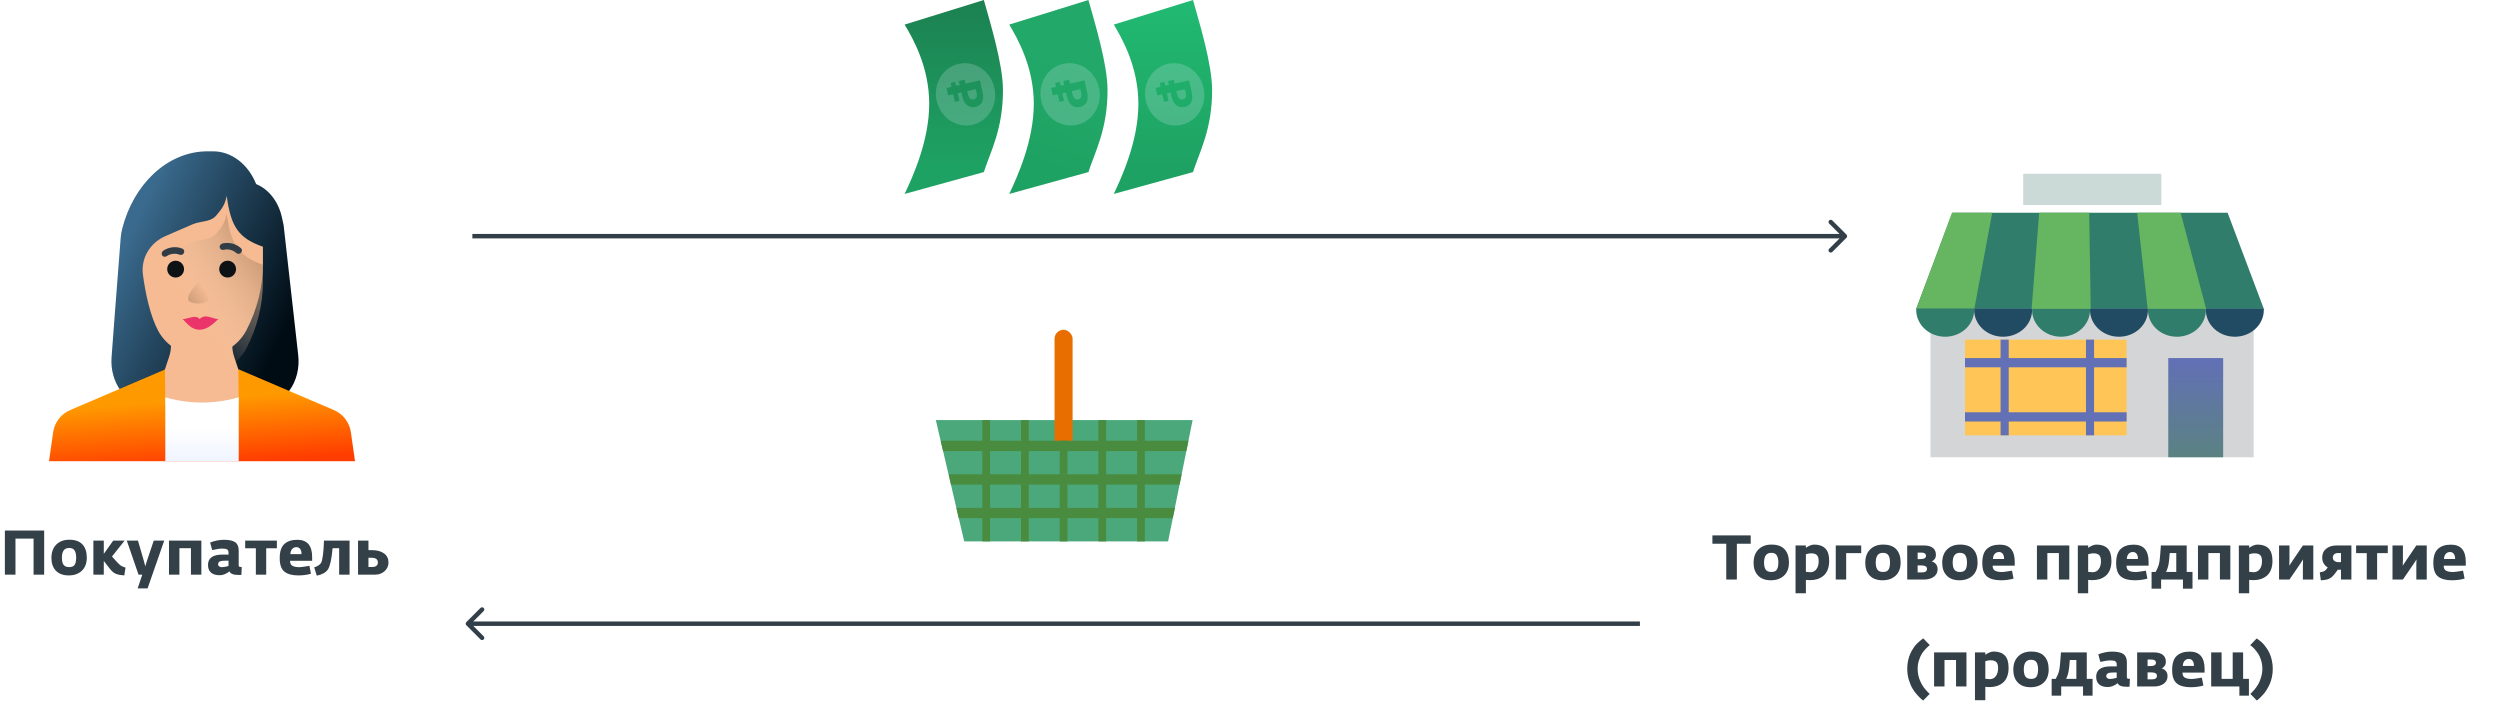 <?xml version="1.0" encoding="UTF-8"?> <svg xmlns="http://www.w3.org/2000/svg" width="561" height="163" viewBox="0 0 561 163" fill="none"> <path d="M210 94.269L267.622 94.269L262.12 121.487H216.37L210 94.269Z" fill="#4AA87B"></path> <rect x="236.639" y="74" width="4.054" height="27.218" rx="2.027" fill="#E86E00"></rect> <path d="M211.081 98.902H266.685L266.219 101.219H211.63L211.081 98.902Z" fill="#498C3F"></path> <path d="M212.896 106.43H265.163L264.699 108.746H213.41L212.896 106.43Z" fill="#498C3F"></path> <path d="M214.601 113.959H263.643L263.16 116.275H215.146L214.601 113.959Z" fill="#498C3F"></path> <rect x="220.424" y="94.269" width="1.737" height="27.218" fill="#498C3F"></rect> <rect x="229.111" y="94.269" width="1.737" height="27.218" fill="#498C3F"></rect> <rect x="237.798" y="98.901" width="1.737" height="22.585" fill="#498C3F"></rect> <rect x="246.484" y="94.269" width="1.737" height="27.218" fill="#498C3F"></rect> <rect x="255.171" y="94.269" width="1.737" height="27.218" fill="#498C3F"></rect> <rect x="433.193" y="69.478" width="72.526" height="33.129" fill="#D4D5D7"></rect> <rect x="440.947" y="76.209" width="36.263" height="21.482" fill="#FFC657"></rect> <rect x="440.947" y="80.351" width="36.263" height="2.071" fill="#6270B6"></rect> <rect x="440.947" y="92.515" width="36.263" height="2.071" fill="#6270B6"></rect> <rect x="448.93" y="76.209" width="1.825" height="21.482" fill="#6270B6"></rect> <rect x="468.088" y="76.209" width="1.825" height="21.482" fill="#6270B6"></rect> <rect x="486.561" y="80.351" width="12.316" height="22.259" fill="url(#paint0_linear)"></rect> <path d="M438.125 47.739H499.875L508 69.299H430L438.125 47.739Z" fill="#307D6B"></path> <path d="M447.053 47.739L443.041 69.299H430L438.025 47.739H447.053Z" fill="#66B560"></path> <path fill-rule="evenodd" clip-rule="evenodd" d="M443.01 69.232C443.003 69.343 443 69.454 443 69.566C443 72.878 445.91 75.562 449.5 75.562C453.09 75.562 456 72.878 456 69.566C456 69.454 455.997 69.343 455.99 69.232L443.01 69.232Z" fill="#214B62"></path> <path fill-rule="evenodd" clip-rule="evenodd" d="M469.01 69.232C469.003 69.343 469 69.454 469 69.566C469 72.878 471.91 75.562 475.5 75.562C479.09 75.562 482 72.878 482 69.566C482 69.454 481.996 69.343 481.99 69.232L469.01 69.232Z" fill="#214B62"></path> <path fill-rule="evenodd" clip-rule="evenodd" d="M495.01 69.232C495.003 69.343 495 69.454 495 69.566C495 72.878 497.91 75.562 501.5 75.562C505.089 75.562 508 72.878 508 69.566C508 69.454 507.996 69.343 507.99 69.232L495.01 69.232Z" fill="#214B62"></path> <path fill-rule="evenodd" clip-rule="evenodd" d="M430.01 69.232C430.003 69.343 430 69.454 430 69.566C430 72.878 432.91 75.562 436.5 75.562C440.09 75.562 443 72.878 443 69.566C443 69.454 442.997 69.343 442.99 69.232L430.01 69.232Z" fill="#307D6B"></path> <path fill-rule="evenodd" clip-rule="evenodd" d="M456.01 69.232C456.003 69.343 456 69.454 456 69.566C456 72.878 458.91 75.562 462.5 75.562C466.09 75.562 469 72.878 469 69.566C469 69.454 468.996 69.343 468.99 69.232L456.01 69.232Z" fill="#307D6B"></path> <path fill-rule="evenodd" clip-rule="evenodd" d="M482.01 69.232C482.003 69.343 482 69.454 482 69.566C482 72.878 484.91 75.562 488.5 75.562C492.09 75.562 495 72.878 495 69.566C495 69.454 494.996 69.343 494.99 69.232L482.01 69.232Z" fill="#307D6B"></path> <path d="M469.158 69.298H455.895L457.595 47.738H468.818L469.158 69.298Z" fill="#66B560"></path> <path d="M481.933 69.298H495.052L489.334 47.738H479.579L481.933 69.298Z" fill="#66B560"></path> <rect x="454" y="39" width="31" height="7" fill="#CBDAD6"></rect> <path d="M387.372 130.045V122.009H384.264V120.147H392.86V122.009H389.752V130.045H387.372ZM397.381 130.213C396.139 130.213 395.183 129.863 394.511 129.163C393.839 128.463 393.503 127.506 393.503 126.293C393.503 125.033 393.862 124.039 394.581 123.311C395.309 122.574 396.284 122.205 397.507 122.205C398.832 122.205 399.817 122.555 400.461 123.255C401.114 123.955 401.441 124.944 401.441 126.223C401.441 127.492 401.067 128.477 400.321 129.177C399.574 129.868 398.594 130.213 397.381 130.213ZM396.219 127.819C396.471 128.174 396.895 128.351 397.493 128.351C398.09 128.351 398.501 128.174 398.725 127.819C398.949 127.464 399.061 126.932 399.061 126.223C399.061 125.532 398.944 125 398.711 124.627C398.477 124.244 398.062 124.053 397.465 124.053C396.391 124.053 395.855 124.781 395.855 126.237C395.855 126.937 395.976 127.464 396.219 127.819ZM402.919 133.125V122.401H405.243V122.947C405.439 122.779 405.714 122.616 406.069 122.457C406.433 122.289 406.773 122.205 407.091 122.205C408.192 122.205 409.027 122.494 409.597 123.073C410.175 123.642 410.465 124.576 410.465 125.873C410.465 126.638 410.348 127.31 410.115 127.889C409.881 128.458 409.559 128.906 409.149 129.233C408.738 129.56 408.285 129.802 407.791 129.961C407.296 130.11 406.759 130.185 406.181 130.185C406.041 130.185 405.859 130.176 405.635 130.157C405.411 130.138 405.28 130.129 405.243 130.129V133.125H402.919ZM406.237 128.407C406.815 128.407 407.273 128.178 407.609 127.721C407.945 127.264 408.113 126.671 408.113 125.943C408.113 125.28 407.977 124.818 407.707 124.557C407.436 124.296 406.997 124.165 406.391 124.165C406.045 124.165 405.663 124.235 405.243 124.375V128.323C405.691 128.379 406.022 128.407 406.237 128.407ZM411.942 130.045V122.401H417.654V124.123H414.28V130.045H411.942ZM422.441 130.213C421.2 130.213 420.243 129.863 419.571 129.163C418.899 128.463 418.563 127.506 418.563 126.293C418.563 125.033 418.923 124.039 419.641 123.311C420.369 122.574 421.345 122.205 422.567 122.205C423.893 122.205 424.877 122.555 425.521 123.255C426.175 123.955 426.501 124.944 426.501 126.223C426.501 127.492 426.128 128.477 425.381 129.177C424.635 129.868 423.655 130.213 422.441 130.213ZM421.279 127.819C421.531 128.174 421.956 128.351 422.553 128.351C423.151 128.351 423.561 128.174 423.785 127.819C424.009 127.464 424.121 126.932 424.121 126.223C424.121 125.532 424.005 125 423.771 124.627C423.538 124.244 423.123 124.053 422.525 124.053C421.452 124.053 420.915 124.781 420.915 126.237C420.915 126.937 421.037 127.464 421.279 127.819ZM427.979 130.045V122.401H431.773C432.604 122.401 433.253 122.578 433.719 122.933C434.186 123.288 434.419 123.81 434.419 124.501C434.419 124.874 434.326 125.192 434.139 125.453C433.953 125.705 433.729 125.887 433.467 125.999C433.794 126.055 434.097 126.232 434.377 126.531C434.657 126.83 434.797 127.231 434.797 127.735C434.797 128.454 434.513 129.018 433.943 129.429C433.383 129.84 432.66 130.045 431.773 130.045H427.979ZM430.317 128.449H431.269C432.035 128.449 432.417 128.188 432.417 127.665C432.417 127.376 432.31 127.175 432.095 127.063C431.89 126.951 431.587 126.89 431.185 126.881H430.317V128.449ZM430.317 125.467H430.905C431.764 125.467 432.193 125.224 432.193 124.739C432.193 124.244 431.829 123.997 431.101 123.997H430.317V125.467ZM439.709 130.213C438.467 130.213 437.511 129.863 436.839 129.163C436.167 128.463 435.831 127.506 435.831 126.293C435.831 125.033 436.19 124.039 436.909 123.311C437.637 122.574 438.612 122.205 439.835 122.205C441.16 122.205 442.145 122.555 442.789 123.255C443.442 123.955 443.769 124.944 443.769 126.223C443.769 127.492 443.395 128.477 442.649 129.177C441.902 129.868 440.922 130.213 439.709 130.213ZM438.547 127.819C438.799 128.174 439.223 128.351 439.821 128.351C440.418 128.351 440.829 128.174 441.053 127.819C441.277 127.464 441.389 126.932 441.389 126.223C441.389 125.532 441.272 125 441.039 124.627C440.805 124.244 440.39 124.053 439.793 124.053C438.719 124.053 438.183 124.781 438.183 126.237C438.183 126.937 438.304 127.464 438.547 127.819ZM448.971 130.213C447.608 130.213 446.577 129.928 445.877 129.359C445.177 128.79 444.827 127.782 444.827 126.335C444.827 124.86 445.172 123.806 445.863 123.171C446.554 122.536 447.524 122.219 448.775 122.219C450.996 122.219 452.107 123.512 452.107 126.097V126.937H447.151C447.142 127.488 447.324 127.866 447.697 128.071C448.07 128.267 448.607 128.365 449.307 128.365C449.596 128.365 450.324 128.262 451.491 128.057L451.841 129.835C450.982 130.087 450.026 130.213 448.971 130.213ZM447.221 125.439H449.713C449.732 124.963 449.638 124.585 449.433 124.305C449.237 124.016 448.952 123.871 448.579 123.871C448.178 123.871 447.856 124.011 447.613 124.291C447.37 124.562 447.24 124.944 447.221 125.439ZM457.087 130.045V122.401H464.353V130.045H462.015V124.109H459.425V130.045H457.087ZM466.261 133.125V122.401H468.585V122.947C468.781 122.779 469.056 122.616 469.411 122.457C469.775 122.289 470.115 122.205 470.433 122.205C471.534 122.205 472.369 122.494 472.939 123.073C473.517 123.642 473.807 124.576 473.807 125.873C473.807 126.638 473.69 127.31 473.457 127.889C473.223 128.458 472.901 128.906 472.491 129.233C472.08 129.56 471.627 129.802 471.133 129.961C470.638 130.11 470.101 130.185 469.523 130.185C469.383 130.185 469.201 130.176 468.977 130.157C468.753 130.138 468.622 130.129 468.585 130.129V133.125H466.261ZM469.579 128.407C470.157 128.407 470.615 128.178 470.951 127.721C471.287 127.264 471.455 126.671 471.455 125.943C471.455 125.28 471.319 124.818 471.049 124.557C470.778 124.296 470.339 124.165 469.733 124.165C469.387 124.165 469.005 124.235 468.585 124.375V128.323C469.033 128.379 469.364 128.407 469.579 128.407ZM479.008 130.213C477.645 130.213 476.614 129.928 475.914 129.359C475.214 128.79 474.864 127.782 474.864 126.335C474.864 124.86 475.209 123.806 475.9 123.171C476.591 122.536 477.561 122.219 478.812 122.219C481.033 122.219 482.144 123.512 482.144 126.097V126.937H477.188C477.179 127.488 477.361 127.866 477.734 128.071C478.107 128.267 478.644 128.365 479.344 128.365C479.633 128.365 480.361 128.262 481.528 128.057L481.878 129.835C481.019 130.087 480.063 130.213 479.008 130.213ZM477.258 125.439H479.75C479.769 124.963 479.675 124.585 479.47 124.305C479.274 124.016 478.989 123.871 478.616 123.871C478.215 123.871 477.893 124.011 477.65 124.291C477.407 124.562 477.277 124.944 477.258 125.439ZM482.812 132.103V128.337H483.722C483.974 127.88 484.161 127.488 484.282 127.161C484.413 126.834 484.515 126.438 484.59 125.971C484.674 125.439 484.777 124.249 484.898 122.401H490.694V128.337H491.996V132.103H489.854V130.045H484.954V132.103H482.812ZM486.06 128.337H488.356V124.109H486.886C486.802 125.266 486.718 126.078 486.634 126.545C486.522 127.198 486.331 127.796 486.06 128.337ZM493.222 130.045V122.401H500.488V130.045H498.15V124.109H495.56V130.045H493.222ZM502.395 133.125V122.401H504.719V122.947C504.915 122.779 505.191 122.616 505.545 122.457C505.909 122.289 506.25 122.205 506.567 122.205C507.669 122.205 508.504 122.494 509.073 123.073C509.652 123.642 509.941 124.576 509.941 125.873C509.941 126.638 509.825 127.31 509.591 127.889C509.358 128.458 509.036 128.906 508.625 129.233C508.215 129.56 507.762 129.802 507.267 129.961C506.773 130.11 506.236 130.185 505.657 130.185C505.517 130.185 505.335 130.176 505.111 130.157C504.887 130.138 504.757 130.129 504.719 130.129V133.125H502.395ZM505.713 128.407C506.292 128.407 506.749 128.178 507.085 127.721C507.421 127.264 507.589 126.671 507.589 125.943C507.589 125.28 507.454 124.818 507.183 124.557C506.913 124.296 506.474 124.165 505.867 124.165C505.522 124.165 505.139 124.235 504.719 124.375V128.323C505.167 128.379 505.499 128.407 505.713 128.407ZM511.419 130.045V122.401H513.757V125.733L513.715 126.937L514.513 125.733L516.767 122.401H519.105V130.045H516.767V126.755L516.809 125.537L516.011 126.755L513.757 130.045H511.419ZM520.793 130.213L520.555 128.435C520.583 128.426 520.671 128.407 520.821 128.379C520.97 128.351 521.054 128.337 521.073 128.337C521.101 128.328 521.171 128.309 521.283 128.281C521.404 128.244 521.479 128.211 521.507 128.183C521.544 128.155 521.605 128.118 521.689 128.071C521.773 128.024 521.843 127.968 521.899 127.903C521.964 127.838 522.029 127.763 522.095 127.679C522.169 127.595 522.253 127.474 522.347 127.315C521.983 127.128 521.684 126.844 521.451 126.461C521.217 126.069 521.101 125.626 521.101 125.131C521.101 124.263 521.404 123.591 522.011 123.115C522.617 122.639 523.392 122.401 524.335 122.401H527.653V130.045H525.315V127.847H524.601L523.943 128.729C523.504 129.317 523.047 129.709 522.571 129.905C522.095 130.092 521.502 130.194 520.793 130.213ZM524.713 126.139H525.315V124.109H524.587C524.26 124.109 523.994 124.202 523.789 124.389C523.583 124.576 523.481 124.823 523.481 125.131C523.481 125.439 523.602 125.686 523.845 125.873C524.097 126.05 524.386 126.139 524.713 126.139ZM531.101 130.045V124.123H528.707V122.401H535.819V124.123H533.425V130.045H531.101ZM536.876 130.045V122.401H539.214V125.733L539.172 126.937L539.97 125.733L542.224 122.401H544.562V130.045H542.224V126.755L542.266 125.537L541.468 126.755L539.214 130.045H536.876ZM550.184 130.213C548.821 130.213 547.79 129.928 547.09 129.359C546.39 128.79 546.04 127.782 546.04 126.335C546.04 124.86 546.385 123.806 547.076 123.171C547.766 122.536 548.737 122.219 549.988 122.219C552.209 122.219 553.32 123.512 553.32 126.097V126.937H548.364C548.354 127.488 548.536 127.866 548.91 128.071C549.283 128.267 549.82 128.365 550.52 128.365C550.809 128.365 551.537 128.262 552.704 128.057L553.054 129.835C552.195 130.087 551.238 130.213 550.184 130.213ZM548.434 125.439H550.926C550.944 124.963 550.851 124.585 550.646 124.305C550.45 124.016 550.165 123.871 549.792 123.871C549.39 123.871 549.068 124.011 548.826 124.291C548.583 124.562 548.452 124.944 548.434 125.439ZM431.568 157.195C431.474 157.13 431.344 157.032 431.176 156.901C431.017 156.78 430.732 156.495 430.322 156.047C429.911 155.608 429.547 155.132 429.23 154.619C428.912 154.115 428.623 153.452 428.362 152.631C428.11 151.81 427.984 150.956 427.984 150.069C427.984 149.416 428.049 148.79 428.18 148.193C428.31 147.586 428.483 147.064 428.698 146.625C428.912 146.177 429.146 145.762 429.398 145.379C429.659 144.996 429.916 144.679 430.168 144.427C430.429 144.175 430.667 143.96 430.882 143.783C431.096 143.596 431.269 143.461 431.4 143.377L431.596 143.265L433.052 144.777C432.977 144.824 432.879 144.894 432.758 144.987C432.636 145.08 432.417 145.295 432.1 145.631C431.792 145.958 431.516 146.308 431.274 146.681C431.031 147.054 430.812 147.549 430.616 148.165C430.42 148.772 430.322 149.402 430.322 150.055C430.322 150.54 430.368 151.021 430.462 151.497C430.564 151.964 430.695 152.379 430.854 152.743C431.012 153.107 431.19 153.452 431.386 153.779C431.582 154.096 431.773 154.367 431.96 154.591C432.156 154.824 432.333 155.025 432.492 155.193C432.65 155.37 432.781 155.501 432.884 155.585L433.024 155.697L431.568 157.195ZM434.009 154.045V146.401H441.275V154.045H438.937V148.109H436.347V154.045H434.009ZM443.182 157.125V146.401H445.506V146.947C445.702 146.779 445.978 146.616 446.332 146.457C446.696 146.289 447.037 146.205 447.354 146.205C448.456 146.205 449.291 146.494 449.86 147.073C450.439 147.642 450.728 148.576 450.728 149.873C450.728 150.638 450.612 151.31 450.378 151.889C450.145 152.458 449.823 152.906 449.412 153.233C449.002 153.56 448.549 153.802 448.054 153.961C447.56 154.11 447.023 154.185 446.444 154.185C446.304 154.185 446.122 154.176 445.898 154.157C445.674 154.138 445.544 154.129 445.506 154.129V157.125H443.182ZM446.5 152.407C447.079 152.407 447.536 152.178 447.872 151.721C448.208 151.264 448.376 150.671 448.376 149.943C448.376 149.28 448.241 148.818 447.97 148.557C447.7 148.296 447.261 148.165 446.654 148.165C446.309 148.165 445.926 148.235 445.506 148.375V152.323C445.954 152.379 446.286 152.407 446.5 152.407ZM455.664 154.213C454.423 154.213 453.466 153.863 452.794 153.163C452.122 152.463 451.786 151.506 451.786 150.293C451.786 149.033 452.145 148.039 452.864 147.311C453.592 146.574 454.567 146.205 455.79 146.205C457.115 146.205 458.1 146.555 458.744 147.255C459.397 147.955 459.724 148.944 459.724 150.223C459.724 151.492 459.351 152.477 458.604 153.177C457.857 153.868 456.877 154.213 455.664 154.213ZM454.502 151.819C454.754 152.174 455.179 152.351 455.776 152.351C456.373 152.351 456.784 152.174 457.008 151.819C457.232 151.464 457.344 150.932 457.344 150.223C457.344 149.532 457.227 149 456.994 148.627C456.761 148.244 456.345 148.053 455.748 148.053C454.675 148.053 454.138 148.781 454.138 150.237C454.138 150.937 454.259 151.464 454.502 151.819ZM460.39 156.103V152.337H461.3C461.552 151.88 461.739 151.488 461.86 151.161C461.991 150.834 462.093 150.438 462.168 149.971C462.252 149.439 462.355 148.249 462.476 146.401H468.272V152.337H469.574V156.103H467.432V154.045H462.532V156.103H460.39ZM463.638 152.337H465.934V148.109H464.464C464.38 149.266 464.296 150.078 464.212 150.545C464.1 151.198 463.909 151.796 463.638 152.337ZM473.012 154.171C472.162 154.171 471.509 153.975 471.052 153.583C470.604 153.191 470.38 152.617 470.38 151.861C470.38 150.312 471.472 149.537 473.656 149.537H474.986V149.061C474.986 148.734 474.878 148.51 474.664 148.389C474.449 148.258 474.094 148.193 473.6 148.193C473.03 148.193 472.27 148.305 471.318 148.529L470.856 146.835C471.92 146.424 472.951 146.219 473.95 146.219C475.135 146.219 475.984 146.406 476.498 146.779C477.011 147.143 477.268 147.754 477.268 148.613V152.015C477.268 152.136 477.324 152.22 477.436 152.267C477.548 152.304 477.72 152.328 477.954 152.337L477.87 154.101C477.748 154.11 477.566 154.115 477.324 154.115C476.092 154.115 475.387 153.844 475.21 153.303C474.463 153.882 473.73 154.171 473.012 154.171ZM473.502 152.365C473.856 152.365 474.351 152.276 474.986 152.099V150.895L473.838 150.923C473.044 150.942 472.648 151.208 472.648 151.721C472.648 151.926 472.732 152.085 472.9 152.197C473.068 152.309 473.268 152.365 473.502 152.365ZM479.577 154.045V146.401H483.371C484.202 146.401 484.85 146.578 485.317 146.933C485.784 147.288 486.017 147.81 486.017 148.501C486.017 148.874 485.924 149.192 485.737 149.453C485.55 149.705 485.326 149.887 485.065 149.999C485.392 150.055 485.695 150.232 485.975 150.531C486.255 150.83 486.395 151.231 486.395 151.735C486.395 152.454 486.11 153.018 485.541 153.429C484.981 153.84 484.258 154.045 483.371 154.045H479.577ZM481.915 152.449H482.867C483.632 152.449 484.015 152.188 484.015 151.665C484.015 151.376 483.908 151.175 483.693 151.063C483.488 150.951 483.184 150.89 482.783 150.881H481.915V152.449ZM481.915 149.467H482.503C483.362 149.467 483.791 149.224 483.791 148.739C483.791 148.244 483.427 147.997 482.699 147.997H481.915V149.467ZM491.572 154.213C490.21 154.213 489.178 153.928 488.478 153.359C487.778 152.79 487.428 151.782 487.428 150.335C487.428 148.86 487.774 147.806 488.464 147.171C489.155 146.536 490.126 146.219 491.376 146.219C493.598 146.219 494.708 147.512 494.708 150.097V150.937H489.752C489.743 151.488 489.925 151.866 490.298 152.071C490.672 152.267 491.208 152.365 491.908 152.365C492.198 152.365 492.926 152.262 494.092 152.057L494.442 153.835C493.584 154.087 492.627 154.213 491.572 154.213ZM489.822 149.439H492.314C492.333 148.963 492.24 148.585 492.034 148.305C491.838 148.016 491.554 147.871 491.18 147.871C490.779 147.871 490.457 148.011 490.214 148.291C489.972 148.562 489.841 148.944 489.822 149.439ZM502.516 156.103V154.045H496.188V146.401H498.526V152.337H501.018V146.401H503.356V152.337H504.658V156.103H502.516ZM506.427 157.195L504.971 155.697C505.046 155.641 505.144 155.557 505.265 155.445C505.387 155.342 505.601 155.104 505.909 154.731C506.217 154.367 506.488 153.984 506.721 153.583C506.964 153.172 507.183 152.65 507.379 152.015C507.575 151.371 507.673 150.718 507.673 150.055C507.673 149.402 507.58 148.772 507.393 148.165C507.207 147.558 506.978 147.059 506.707 146.667C506.446 146.275 506.18 145.93 505.909 145.631C505.639 145.332 505.41 145.113 505.223 144.973L504.943 144.777L506.399 143.265C506.446 143.293 506.511 143.335 506.595 143.391C506.689 143.447 506.861 143.578 507.113 143.783C507.365 143.979 507.603 144.194 507.827 144.427C508.051 144.66 508.303 144.978 508.583 145.379C508.863 145.771 509.101 146.186 509.297 146.625C509.503 147.054 509.671 147.572 509.801 148.179C509.941 148.786 510.011 149.416 510.011 150.069C510.011 150.713 509.946 151.343 509.815 151.959C509.685 152.566 509.512 153.102 509.297 153.569C509.092 154.026 508.859 154.456 508.597 154.857C508.345 155.268 508.089 155.608 507.827 155.879C507.575 156.159 507.342 156.402 507.127 156.607C506.922 156.812 506.754 156.962 506.623 157.055L506.427 157.195Z" fill="#334048"></path> <path d="M1.092 128.955V119.057H9.912V128.955H7.532V120.863H3.472V128.955H1.092ZM15.416 129.123C14.175 129.123 13.218 128.773 12.546 128.073C11.874 127.373 11.538 126.416 11.538 125.203C11.538 123.943 11.897 122.949 12.616 122.221C13.344 121.484 14.319 121.115 15.542 121.115C16.867 121.115 17.852 121.465 18.496 122.165C19.149 122.865 19.476 123.854 19.476 125.133C19.476 126.402 19.102 127.387 18.356 128.087C17.609 128.778 16.629 129.123 15.416 129.123ZM14.254 126.729C14.506 127.084 14.931 127.261 15.528 127.261C16.125 127.261 16.536 127.084 16.76 126.729C16.984 126.374 17.096 125.842 17.096 125.133C17.096 124.442 16.979 123.91 16.746 123.537C16.512 123.154 16.097 122.963 15.5 122.963C14.427 122.963 13.89 123.691 13.89 125.147C13.89 125.847 14.011 126.374 14.254 126.729ZM20.954 128.955V121.311H23.292V124.293L25.406 121.311H27.968L25.126 124.881L26.218 126.085C26.535 126.44 26.829 126.715 27.1 126.911C27.371 127.098 27.725 127.247 28.164 127.359L27.898 129.123C27.17 129.086 26.559 128.974 26.064 128.787C25.569 128.6 25.098 128.213 24.65 127.625L23.292 125.875V128.955H20.954ZM30.89 132.035L31.926 128.955H31.086L28.454 121.311H30.96L32.276 125.847L32.598 127.093L32.976 125.847L34.502 121.311H36.854L33.116 132.035H30.89ZM37.921 128.955V121.311H45.187V128.955H42.849V123.019H40.259V128.955H37.921ZM49.307 129.081C48.457 129.081 47.804 128.885 47.347 128.493C46.899 128.101 46.675 127.527 46.675 126.771C46.675 125.222 47.767 124.447 49.951 124.447H51.281V123.971C51.281 123.644 51.173 123.42 50.959 123.299C50.744 123.168 50.389 123.103 49.895 123.103C49.325 123.103 48.565 123.215 47.613 123.439L47.151 121.745C48.215 121.334 49.246 121.129 50.245 121.129C51.43 121.129 52.279 121.316 52.793 121.689C53.306 122.053 53.563 122.664 53.563 123.523V126.925C53.563 127.046 53.619 127.13 53.731 127.177C53.843 127.214 54.015 127.238 54.249 127.247L54.165 129.011C54.043 129.02 53.861 129.025 53.619 129.025C52.387 129.025 51.682 128.754 51.505 128.213C50.758 128.792 50.025 129.081 49.307 129.081ZM49.797 127.275C50.151 127.275 50.646 127.186 51.281 127.009V125.805L50.133 125.833C49.339 125.852 48.943 126.118 48.943 126.631C48.943 126.836 49.027 126.995 49.195 127.107C49.363 127.219 49.563 127.275 49.797 127.275ZM57.412 128.955V123.033H55.018V121.311H62.13V123.033H59.736V128.955H57.412ZM66.91 129.123C65.548 129.123 64.516 128.838 63.816 128.269C63.116 127.7 62.766 126.692 62.766 125.245C62.766 123.77 63.112 122.716 63.802 122.081C64.493 121.446 65.464 121.129 66.714 121.129C68.936 121.129 70.046 122.422 70.046 125.007V125.847H65.09C65.081 126.398 65.263 126.776 65.636 126.981C66.01 127.177 66.546 127.275 67.246 127.275C67.536 127.275 68.264 127.172 69.43 126.967L69.78 128.745C68.922 128.997 67.965 129.123 66.91 129.123ZM65.16 124.349H67.652C67.671 123.873 67.578 123.495 67.372 123.215C67.176 122.926 66.892 122.781 66.518 122.781C66.117 122.781 65.795 122.921 65.552 123.201C65.31 123.472 65.179 123.854 65.16 124.349ZM71.092 129.179L70.504 127.317C71.288 127.065 71.806 126.724 72.058 126.295C72.208 126.043 72.343 125.469 72.464 124.573C72.586 123.668 72.665 122.58 72.702 121.311H78.442V128.955H76.104V123.019H74.634C74.41 125.474 74.065 127.056 73.598 127.765C73.141 128.456 72.306 128.927 71.092 129.179ZM80.345 128.955V121.311H82.683V123.453H83.481C84.601 123.453 85.497 123.696 86.169 124.181C86.841 124.666 87.177 125.352 87.177 126.239C87.177 127.004 86.887 127.648 86.309 128.171C85.73 128.694 85.011 128.955 84.153 128.955H80.345ZM83.341 125.161H82.683V127.233H83.565C83.947 127.233 84.246 127.144 84.461 126.967C84.685 126.79 84.797 126.538 84.797 126.211C84.797 125.511 84.311 125.161 83.341 125.161Z" fill="#334048"></path> <path d="M56.419 90.955H58.853C60.016 90.955 61.165 90.653 62.224 90.07C63.282 89.486 64.226 88.634 64.99 87.572C65.755 86.509 66.323 85.261 66.657 83.91C66.991 82.558 67.082 81.136 66.925 79.739L63.639 50.504L63.259 48.768C62.88 47.042 62.154 45.456 61.146 44.154C60.137 42.852 58.878 41.875 57.481 41.31C56.601 39.106 55.227 37.247 53.516 35.946C51.805 34.645 49.827 33.955 47.807 33.955H46.606C46.424 33.955 46.241 33.958 46.059 33.964C37.433 34.237 29.965 41.337 27.418 51.34C27.248 52.007 27.136 52.694 27.082 53.389L25.742 70.729L25.033 80.179C24.931 81.546 25.065 82.924 25.426 84.226C25.787 85.527 26.368 86.723 27.131 87.737C27.895 88.751 28.824 89.56 29.86 90.114C30.895 90.669 32.015 90.955 33.147 90.955H56.419Z" fill="url(#paint1_linear)"></path> <path d="M53.572 82.887L74.825 91.976C75.861 92.399 76.767 93.087 77.454 93.97C78.141 94.853 78.584 95.901 78.739 97.009L79.665 103.486H11L11.925 97.009C12.081 95.901 12.524 94.853 13.21 93.97C13.897 93.087 14.804 92.399 15.839 91.976L37.093 82.887H53.572Z" fill="url(#paint2_linear)"></path> <path d="M38.38 73.273V77.388C38.38 78.301 38.233 79.208 37.944 80.074L37.007 82.886L37.093 91.126H53.572L53.486 82.886L52.549 80.074C52.26 79.208 52.113 78.301 52.113 77.388V73.273H38.38Z" fill="#F6BB92"></path> <path d="M53.572 103.486H37.093V89.151C42.473 90.726 48.192 90.726 53.572 89.151V103.486Z" fill="url(#paint3_linear)"></path> <path d="M45.362 79.955C43.315 79.955 41.309 79.419 39.565 78.405C37.822 77.392 36.409 75.941 35.485 74.214C33.791 71.052 32.641 66.073 32.062 61.534C31.841 59.782 32.213 58.01 33.125 56.471C34.037 54.932 35.442 53.707 37.138 52.972L43.165 50.353C45.129 49.5 47.217 49.925 48.557 48.322C49.897 46.718 50.451 45.959 50.874 43.955C51.8 50.915 53.559 53.463 59 55.364V59.121C59 64.312 57.735 69.434 55.305 74.089L55.289 74.12C54.375 75.871 52.96 77.346 51.206 78.377C49.452 79.409 47.427 79.955 45.362 79.955Z" fill="#F6BB92"></path> <g filter="url(#filter0_i)"> <path d="M45.362 80C43.315 80 41.309 79.463 39.565 78.45C37.822 77.437 36.409 75.986 35.485 74.259C33.791 71.097 32.641 66.118 32.062 61.579C31.841 59.827 32.213 58.055 33.125 56.516C34.037 54.977 35.442 53.752 37.138 53.017L43.165 50.398C45.129 49.545 47.217 49.97 48.557 48.367C49.897 46.763 50.451 46.004 50.874 44C51.8 50.96 53.559 53.508 59 55.409V59.166C59 64.357 57.735 69.479 55.305 74.134L55.289 74.165C54.375 75.916 52.96 77.391 51.206 78.422C49.452 79.454 47.427 80 45.362 80Z" fill="url(#paint4_linear)" fill-opacity="0.7"></path> </g> <path d="M51.082 62.279C52.125 62.279 52.971 61.434 52.971 60.391C52.971 59.348 52.125 58.503 51.082 58.503C50.039 58.503 49.194 59.348 49.194 60.391C49.194 61.434 50.039 62.279 51.082 62.279Z" fill="#0E1214"></path> <path d="M39.409 62.279C40.452 62.279 41.298 61.434 41.298 60.391C41.298 59.348 40.452 58.503 39.409 58.503C38.366 58.503 37.521 59.348 37.521 60.391C37.521 61.434 38.366 62.279 39.409 62.279Z" fill="#0E1214"></path> <path fill-rule="evenodd" clip-rule="evenodd" d="M41.283 56.738C41.123 57.12 40.696 57.31 40.329 57.164C39 56.633 37.8 57.18 37.421 57.471C37.094 57.721 36.642 57.662 36.411 57.338C36.18 57.014 36.258 56.549 36.585 56.299C37.268 55.776 39.002 55.019 40.908 55.781C41.275 55.927 41.443 56.356 41.283 56.738Z" fill="#313D46"></path> <path fill-rule="evenodd" clip-rule="evenodd" d="M54.092 56.721C53.809 57.023 53.342 57.052 53.049 56.786C51.99 55.823 50.675 55.915 50.218 56.055C49.824 56.175 49.421 55.961 49.318 55.577C49.215 55.193 49.451 54.784 49.845 54.664C50.668 54.414 52.558 54.313 54.075 55.693C54.368 55.959 54.375 56.419 54.092 56.721Z" fill="#313D46"></path> <path d="M44.765 71.6C44 70.5 42.098 71.6 41 71.6C41.941 72.6 43.033 74 44.765 74C46.497 74 47.902 72.6 49 71.6C48.216 71.6 47 71 46.176 71C45.353 71 45.078 71.4 44.765 71.6Z" fill="#EB346A"></path> <path d="M42.502 67.635C43.628 68.406 45.469 68.063 46.249 67.794C47.597 67.548 45.861 64.522 44.655 63.048C43.581 64.25 41.376 66.864 42.502 67.635Z" fill="url(#paint5_linear)"></path> <path d="M104.646 139.601C104.451 139.796 104.451 140.112 104.646 140.308L107.828 143.49C108.024 143.685 108.34 143.685 108.536 143.49C108.731 143.294 108.731 142.978 108.536 142.783L105.707 139.954L108.536 137.126C108.731 136.93 108.731 136.614 108.536 136.419C108.34 136.223 108.024 136.223 107.828 136.419L104.646 139.601ZM368 139.454L105 139.454V140.454L368 140.454V139.454Z" fill="#333F48"></path> <path d="M414.354 53.354C414.549 53.158 414.549 52.842 414.354 52.646L411.172 49.465C410.976 49.269 410.66 49.269 410.464 49.465C410.269 49.66 410.269 49.976 410.464 50.172L413.293 53L410.464 55.828C410.269 56.024 410.269 56.34 410.464 56.535C410.66 56.731 410.976 56.731 411.172 56.535L414.354 53.354ZM106 53.5H414V52.5H106V53.5Z" fill="#333F48"></path> <path d="M220.775 0L203 5.516C204.839 8.581 208.516 15.017 208.516 23.291C208.516 31.566 204.839 39.636 203 43.518L220.775 38.615C222.205 34.12 225.066 29.114 225.066 20.227C225.066 14.404 222.205 5.108 220.775 0Z" fill="url(#paint6_linear)"></path> <path opacity="0.2" fill-rule="evenodd" clip-rule="evenodd" d="M210.193 22.648C211.056 26.426 214.654 28.827 218.229 28.01C221.805 27.194 224.005 23.47 223.142 19.692C222.28 15.914 218.682 13.513 215.106 14.33C211.53 15.146 209.331 18.87 210.193 22.648ZM213.513 19.49L212.39 19.746L212.771 21.415L213.894 21.159L214.283 22.861L215.301 22.629L214.912 20.927L215.731 20.74L215.895 21.458C216.07 22.225 216.316 22.804 216.634 23.197C216.953 23.597 217.313 23.852 217.714 23.962C218.115 24.073 218.518 24.081 218.924 23.989C219.609 23.832 220.094 23.473 220.378 22.912C220.664 22.358 220.691 21.573 220.459 20.556L219.883 18.035L216.651 18.773L216.449 17.889L215.148 18.186L215.349 19.07L214.531 19.257L214.329 18.373L213.311 18.605L213.513 19.49ZM217.158 20.995L217.032 20.442L218.963 20.002L219.137 20.765C219.339 21.649 219.122 22.164 218.485 22.309C218.142 22.387 217.862 22.304 217.644 22.059C217.428 21.822 217.266 21.467 217.158 20.995Z" fill="#EEF3FF"></path> <path d="M244.242 0L226.467 5.516C228.306 8.581 231.984 15.017 231.984 23.291C231.984 31.566 228.306 39.636 226.467 43.518L244.242 38.615C245.672 34.12 248.533 29.114 248.533 20.227C248.533 14.404 245.672 5.108 244.242 0Z" fill="url(#paint7_linear)"></path> <path opacity="0.2" fill-rule="evenodd" clip-rule="evenodd" d="M233.66 22.648C234.523 26.426 238.121 28.827 241.696 28.01C245.272 27.194 247.472 23.47 246.609 19.692C245.747 15.914 242.149 13.513 238.573 14.33C234.997 15.146 232.798 18.87 233.66 22.648ZM236.98 19.49L235.857 19.746L236.238 21.415L237.361 21.159L237.75 22.861L238.768 22.629L238.379 20.927L239.198 20.74L239.362 21.458C239.537 22.225 239.783 22.804 240.101 23.197C240.421 23.597 240.781 23.852 241.181 23.962C241.582 24.073 241.985 24.081 242.391 23.989C243.076 23.832 243.561 23.473 243.846 22.912C244.131 22.358 244.158 21.573 243.926 20.556L243.351 18.035L240.118 18.773L239.916 17.889L238.615 18.186L238.817 19.07L237.998 19.257L237.796 18.373L236.778 18.605L236.98 19.49ZM240.625 20.995L240.499 20.442L242.43 20.002L242.604 20.765C242.806 21.649 242.589 22.164 241.952 22.309C241.609 22.387 241.329 22.304 241.111 22.059C240.895 21.822 240.733 21.467 240.625 20.995Z" fill="#EEF3FF"></path> <path d="M267.709 0L249.934 5.516C251.773 8.581 255.451 15.017 255.451 23.291C255.451 31.566 251.773 39.636 249.934 43.518L267.709 38.615C269.14 34.12 272 29.114 272 20.227C272 14.404 269.14 5.108 267.709 0Z" fill="url(#paint8_linear)"></path> <path opacity="0.2" fill-rule="evenodd" clip-rule="evenodd" d="M257.128 22.648C257.99 26.426 261.588 28.827 265.164 28.01C268.739 27.194 270.939 23.47 270.076 19.692C269.214 15.914 265.616 13.513 262.04 14.33C258.465 15.146 256.265 18.87 257.128 22.648ZM260.447 19.49L259.324 19.746L259.705 21.415L260.828 21.159L261.217 22.861L262.235 22.629L261.846 20.927L262.665 20.74L262.829 21.458C263.004 22.225 263.25 22.804 263.568 23.197C263.888 23.597 264.248 23.852 264.648 23.962C265.049 24.073 265.452 24.081 265.858 23.989C266.544 23.832 267.029 23.473 267.313 22.912C267.599 22.358 267.625 21.573 267.393 20.556L266.818 18.035L263.585 18.773L263.383 17.889L262.082 18.186L262.284 19.07L261.465 19.257L261.263 18.373L260.245 18.605L260.447 19.49ZM264.092 20.995L263.966 20.442L265.897 20.002L266.072 20.765C266.273 21.649 266.056 22.164 265.419 22.309C265.077 22.387 264.796 22.304 264.578 22.059C264.362 21.822 264.2 21.467 264.092 20.995Z" fill="#EEF3FF"></path> <defs> <filter id="filter0_i" x="32" y="44" width="27" height="40" filterUnits="userSpaceOnUse" color-interpolation-filters="sRGB"> <feFlood flood-opacity="0" result="BackgroundImageFix"></feFlood> <feBlend mode="normal" in="SourceGraphic" in2="BackgroundImageFix" result="shape"></feBlend> <feColorMatrix in="SourceAlpha" type="matrix" values="0 0 0 0 0 0 0 0 0 0 0 0 0 0 0 0 0 0 127 0" result="hardAlpha"></feColorMatrix> <feOffset dy="4"></feOffset> <feGaussianBlur stdDeviation="2"></feGaussianBlur> <feComposite in2="hardAlpha" operator="arithmetic" k2="-1" k3="1"></feComposite> <feColorMatrix type="matrix" values="0 0 0 0 0.992 0 0 0 0 0.865 0 0 0 0 0.617 0 0 0 0.25 0"></feColorMatrix> <feBlend mode="normal" in2="shape" result="effect1_innerShadow"></feBlend> </filter> <linearGradient id="paint0_linear" x1="492.719" y1="80.351" x2="492.719" y2="102.609" gradientUnits="userSpaceOnUse"> <stop stop-color="#6270B6"></stop> <stop offset="1" stop-color="#5B8282"></stop> </linearGradient> <linearGradient id="paint1_linear" x1="32" y1="46.455" x2="68.847" y2="64.045" gradientUnits="userSpaceOnUse"> <stop stop-color="#3A6A8D"></stop> <stop offset="1" stop-color="#000C14"></stop> </linearGradient> <linearGradient id="paint2_linear" x1="48.5" y1="103.955" x2="47.5" y2="89.455" gradientUnits="userSpaceOnUse"> <stop stop-color="#FF3D00"></stop> <stop offset="1" stop-color="#FF9900"></stop> </linearGradient> <linearGradient id="paint3_linear" x1="45" y1="103.955" x2="45" y2="95.955" gradientUnits="userSpaceOnUse"> <stop stop-color="#EEF3FF"></stop> <stop offset="1" stop-color="white"></stop> </linearGradient> <linearGradient id="paint4_linear" x1="54.449" y1="49.244" x2="38.836" y2="59.664" gradientUnits="userSpaceOnUse"> <stop stop-color="#BF926F"></stop> <stop offset="1" stop-color="#F3D1B5" stop-opacity="0"></stop> </linearGradient> <linearGradient id="paint5_linear" x1="41.441" y1="68.945" x2="46.457" y2="65.453" gradientUnits="userSpaceOnUse"> <stop stop-color="#C09473"></stop> <stop offset="1" stop-color="#F6BB92"></stop> </linearGradient> <linearGradient id="paint6_linear" x1="214.033" y1="0" x2="214.033" y2="43.518" gradientUnits="userSpaceOnUse"> <stop stop-color="#1C8151"></stop> <stop offset="0.859" stop-color="#1EA263"></stop> </linearGradient> <linearGradient id="paint7_linear" x1="248.226" y1="16.118" x2="237.5" y2="43.518" gradientUnits="userSpaceOnUse"> <stop stop-color="#22A969"></stop> <stop offset="0.859" stop-color="#1EA263"></stop> </linearGradient> <linearGradient id="paint8_linear" x1="260.967" y1="0" x2="260.967" y2="43.518" gradientUnits="userSpaceOnUse"> <stop stop-color="#21BA72"></stop> <stop offset="0.859" stop-color="#1EA263"></stop> </linearGradient> </defs> </svg> 